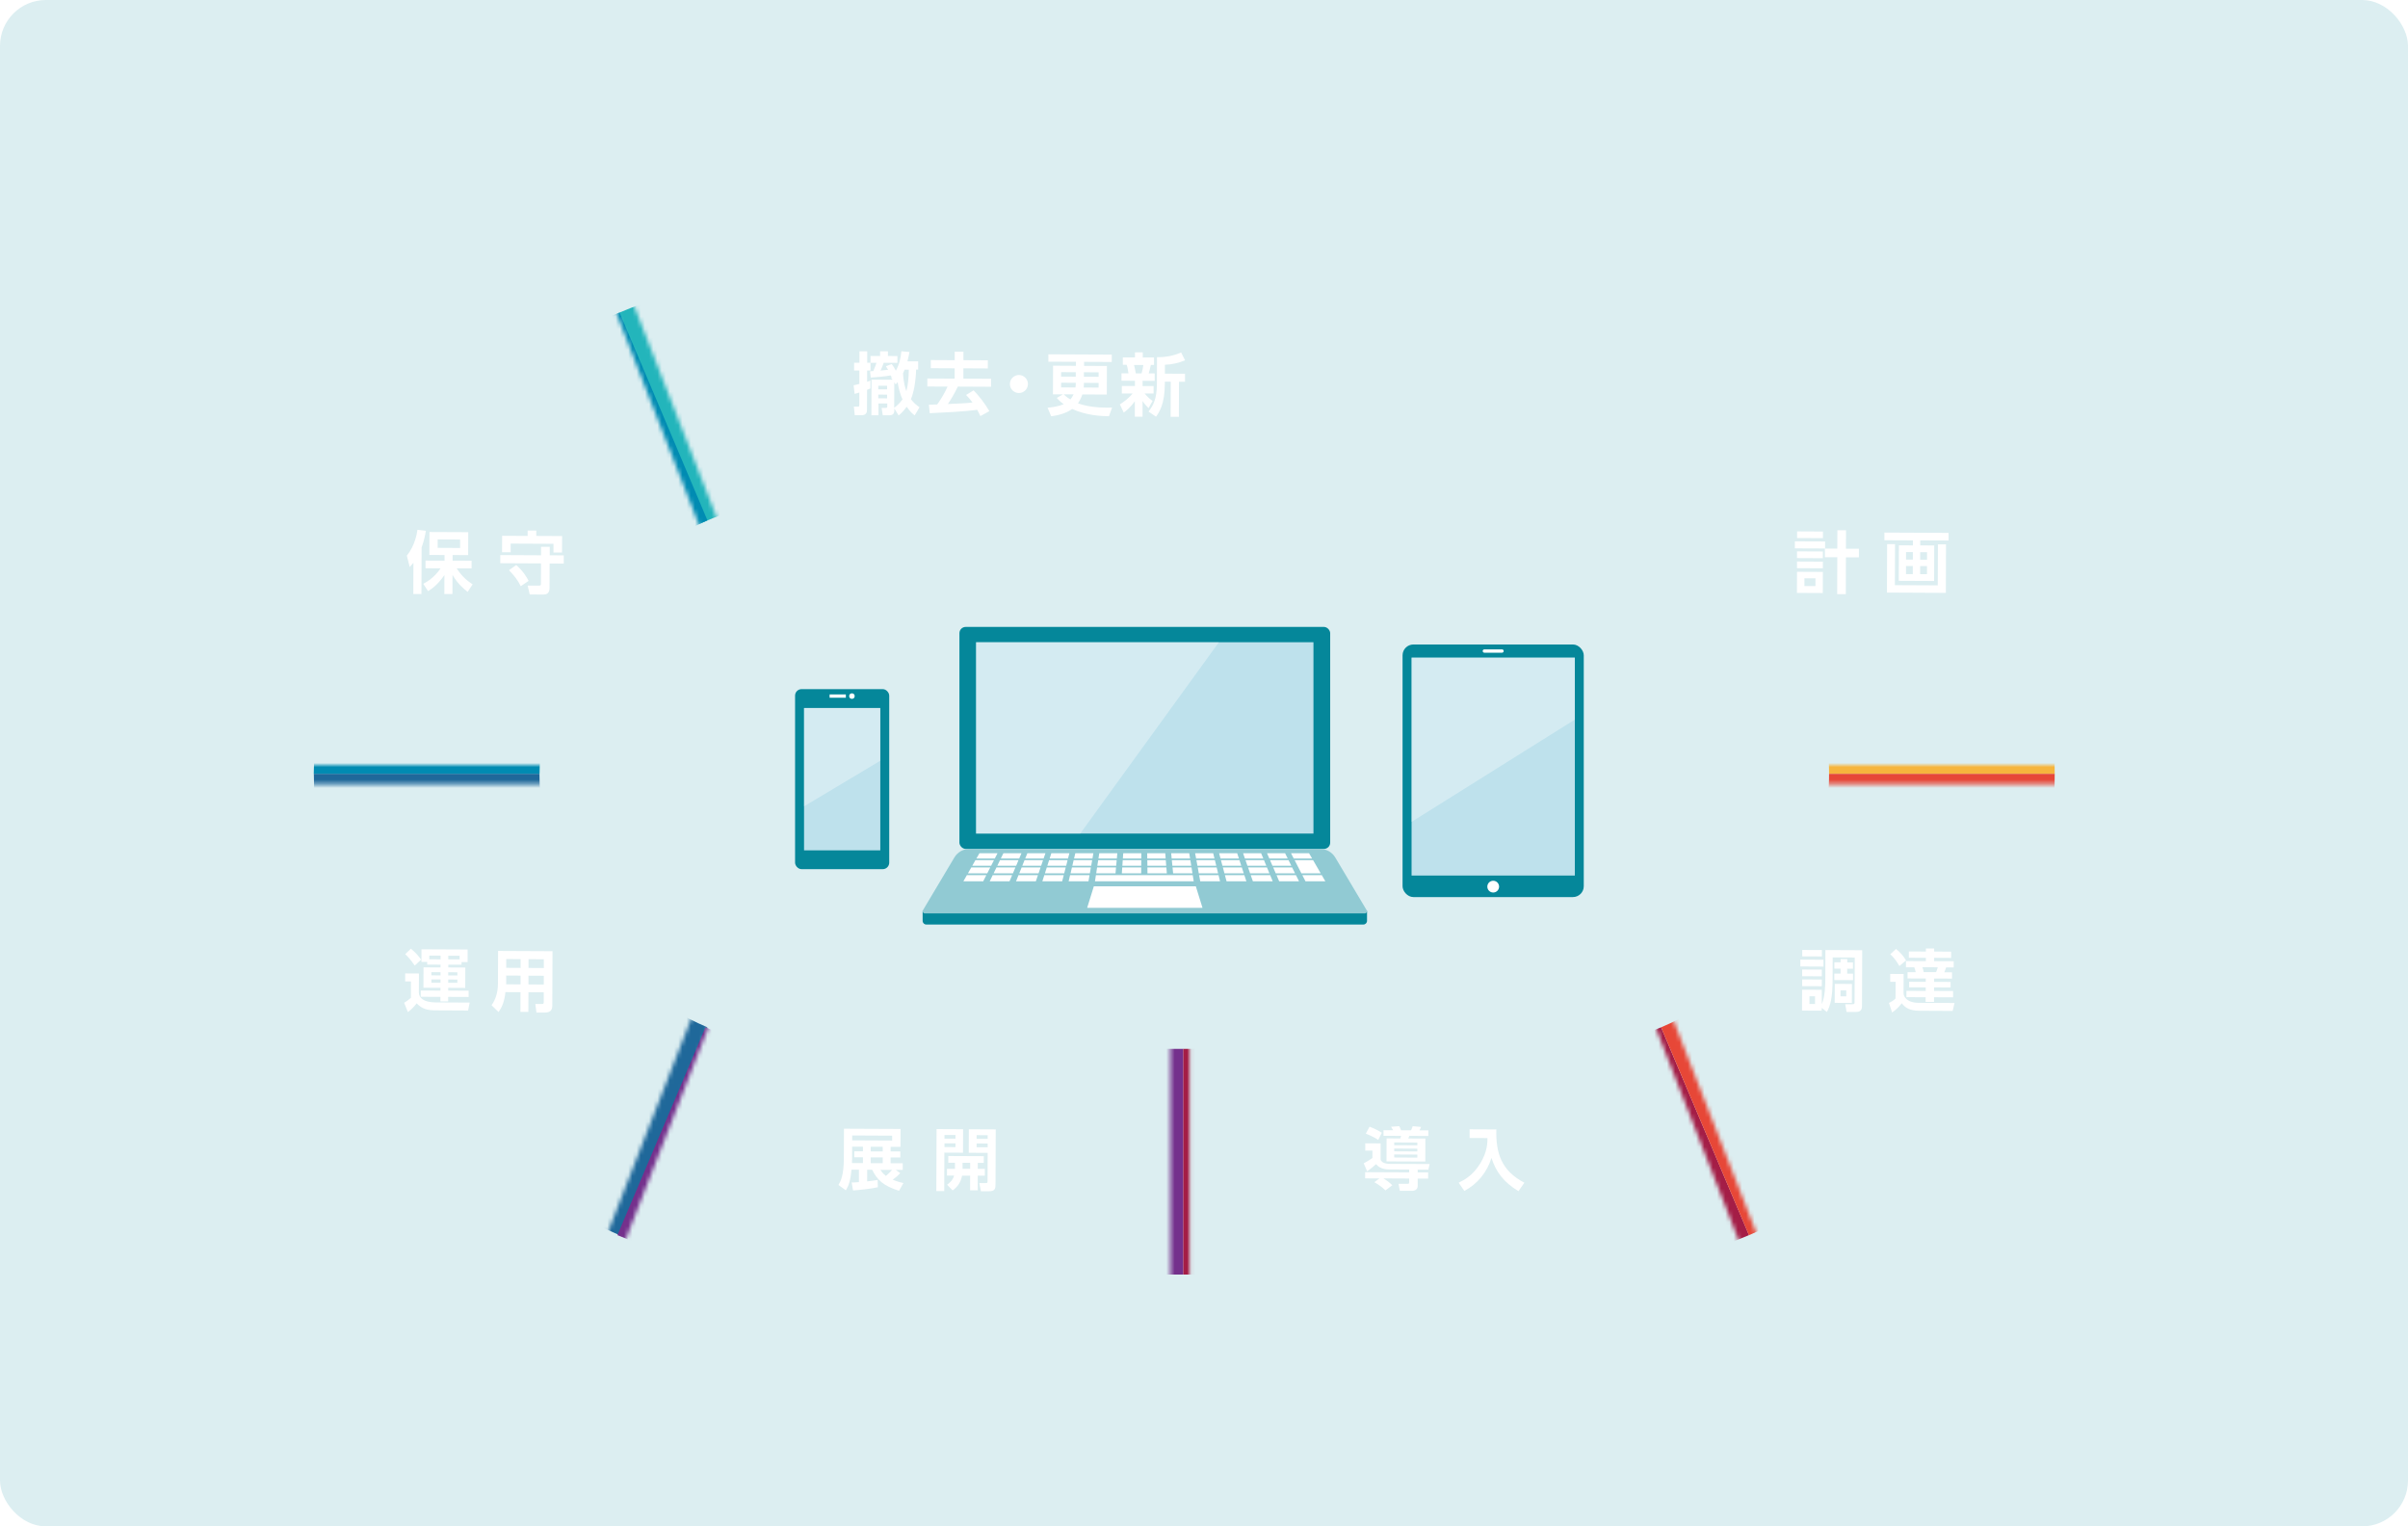 <?xml version="1.0" encoding="UTF-8"?>
<svg id="b" data-name="レイヤー 2" xmlns="http://www.w3.org/2000/svg" xmlns:xlink="http://www.w3.org/1999/xlink" viewBox="0 0 577.26 365.84">
  <defs>
    <style>
      .f, .g {
        fill: #fff;
      }

      .h {
        fill: #91cad3;
      }

      .i {
        fill: #bee1ec;
      }

      .j {
        fill: #dceef1;
      }

      .k {
        fill: #23b5bb;
      }

      .l {
        fill: #05879a;
      }

      .m {
        stroke: #000;
        stroke-width: 4.6px;
      }

      .m, .n, .o, .p, .q, .r, .s, .t, .u {
        fill: none;
      }

      .m, .o, .p, .q, .r, .s, .t, .u {
        stroke-miterlimit: 10;
      }

      .n {
        mask: url(#d);
      }

      .v {
        filter: url(#e);
      }

      .o {
        stroke: #f6b53d;
      }

      .o, .p, .q, .r, .s, .t, .u {
        stroke-width: 54.09px;
      }

      .p {
        stroke: #e74737;
      }

      .q {
        stroke: #23b5bb;
      }

      .r {
        stroke: #1f689a;
      }

      .s {
        stroke: #008bb2;
      }

      .t {
        stroke: #74308c;
      }

      .u {
        stroke: #a41d46;
      }

      .g {
        opacity: .34;
      }
    </style>
    <filter id="e" x="59.1" y="-23.64" width="447.53" height="412.48" color-interpolation-filters="sRGB" filterUnits="userSpaceOnUse">
      <feFlood flood-color="#fff" result="bg"/>
      <feBlend in="SourceGraphic" in2="bg"/>
    </filter>
    <mask id="d" data-name="mask" x="59.1" y="-23.64" width="447.53" height="412.48" maskUnits="userSpaceOnUse">
      <g class="v">
        <g>
          <line class="m" x1="59.1" y1="185.66" x2="506.63" y2="185.66"/>
          <line class="m" x1="112.03" y1="-22.8" x2="207.34" y2="221.42"/>
          <line class="m" x1="207.34" y1="143.79" x2="112.03" y2="388.01"/>
          <line class="m" x1="359.38" y1="143.79" x2="454.68" y2="388.01"/>
          <line class="m" x1="282.87" y1="238.08" x2="282.87" y2="329.65"/>
        </g>
      </g>
    </mask>
  </defs>
  <g id="c" data-name="レイアウト">
    <rect class="j" width="577.26" height="365.84" rx="11" ry="11"/>
    <g class="n">
      <g>
        <g>
          <path class="q" d="m321.75,92.51h-126.49c-51.35,0-92.97,41.62-92.97,92.97"/>
          <polygon class="k" points="316.02 135.22 316.02 49.8 358.71 92.5 316.02 135.22"/>
        </g>
        <path class="s" d="m102.28,185.48c0-38.51,23.41-71.55,56.78-85.66"/>
        <path class="r" d="m159.06,271.14c-33.37-14.11-56.78-47.15-56.78-85.66"/>
        <g>
          <path class="t" d="m283.65,278.44h-88.9c-12.84,0-25.07-2.6-36.19-7.31"/>
          <g>
            <path class="u" d="m283.65,278.44h88.9c12.84,0,25.06-2.6,36.19-7.31"/>
            <path class="o" d="m465.52,185.48c0-38.51-23.41-71.55-56.78-85.66"/>
            <path class="p" d="m408.74,271.14c33.37-14.11,56.78-47.15,56.78-85.66"/>
          </g>
        </g>
      </g>
    </g>
    <g>
      <g>
        <path class="f" d="m437.52,129.78v1.68s-7.25-.03-7.25-.03v-1.68s7.25.03,7.25.03Zm-.53,7.3l-.02,5.06-6.2-.03.02-5.06,6.2.03Zm0-2.46v1.59s-6.2-.03-6.2-.03v-1.59s6.2.03,6.2.03Zm0-2.44v1.61s-6.2-.03-6.2-.03v-1.61s6.2.03,6.2.03Zm.02-4.78v1.59s-6.2-.03-6.2-.03v-1.59s6.2.03,6.2.03Zm-1.8,11.2h-2.64s0,1.86,0,1.86h2.64s0-1.86,0-1.86Zm5.21,3.81l.03-8.85h-2.98s0-2.06,0-2.06h2.98s.02-4.41.02-4.41h2.07s-.02,4.43-.02,4.43h3.11s0,2.06,0,2.06h-3.11s-.03,8.83-.03,8.83h-2.07Z"/>
        <path class="f" d="m467.11,129.55l-6.78-.03v1.2s3.36.02,3.36.02l-.03,8.51-8.47-.04.03-8.51,3.35.02v-1.2s-6.83-.03-6.83-.03v-1.84s15.38.07,15.38.07v1.84Zm-12.82.88l-.04,9.82,10.28.05.04-9.82h1.94s-.04,11.62-.04,11.62l-14.12-.07.04-11.61h1.9Zm4.26,5.23h-1.63s0,1.94,0,1.94h1.63s0-1.94,0-1.94Zm.01-3.33h-1.63s0,1.8,0,1.8h1.63s0-1.8,0-1.8Zm3.39,3.35h-1.64s0,1.94,0,1.94h1.64s0-1.94,0-1.94Zm.01-3.33h-1.64s0,1.8,0,1.8h1.64s0-1.8,0-1.8Z"/>
      </g>
      <g>
        <path class="f" d="m337.81,280.32l-4.68-.02c-2.11,0-2.86-.84-3.25-1.28-.47.45-1.44,1.25-2.15,1.71l-.81-1.91c1.14-.6,1.73-1.02,2.09-1.29v-1.76s-1.72,0-1.72,0v-1.74s3.68.02,3.68.02v3.84c.23,1.06,1.98,1.07,2.32,1.07l9.43.04-.31,1.35h-2.55s0,.65,0,.65h2.5s0,1.49,0,1.49h-2.5s0,1.78,0,1.78c0,1.11-1.18,1.15-1.37,1.15h-2.91s-.32-1.69-.32-1.69h2.29c.26.01.26-.2.26-.33v-.93s-6.18-.03-6.18-.03c.89.52,1.38.92,2.14,1.64l-1.63,1.23c-1.02-1-2.27-1.73-2.68-1.96l1.22-.9-3.42-.02v-1.48s10.55.05,10.55.05v-.67Zm-9.49-10.28c1.33.53,2.01.87,2.94,1.46l-.87,1.72c-.42-.3-1.04-.72-2.97-1.51l.9-1.67Zm3.31.86h2.33c-.11-.23-.32-.59-.48-.84l1.95-.14c.1.2.24.44.45.99h2.39c.26-.57.33-.78.38-.98l2.02.17c-.12.29-.18.45-.39.83h2.13s0,1.34,0,1.34l-4.55-.02c-.08.21-.16.41-.26.62l4.1.02-.02,5.51-9.3-.04.02-5.51,3.27.02c.15-.37.15-.39.2-.62l-4.21-.02v-1.33Zm2.6,5.8v.73s5.54.03,5.54.03v-.73s-5.54-.03-5.54-.03Zm0-1.42v.67s5.54.03,5.54.03v-.67s-5.54-.03-5.54-.03Zm0-1.46v.67s5.54.03,5.54.03v-.67s-5.54-.03-5.54-.03Z"/>
        <path class="f" d="m352.32,270.67l6.39.03c-.14,5.68,1.18,9.88,6.72,12.77l-1.41,2.03c-3.57-2.15-5.43-4.68-6.48-7.98-1.05,3.49-3.44,6.31-6.5,7.92l-1.36-1.97c1.22-.6,3.34-1.64,5.17-4.61,1.73-2.82,1.74-5.07,1.73-6.09l-4.28-.02v-2.07Z"/>
      </g>
      <g>
        <path class="f" d="m215.79,281.2c-.57.62-.93.94-1.79,1.55,1.15.48,1.97.66,2.57.81l-1.05,1.85c-3.77-1.21-5.2-2.55-6.44-5.04h-1.19s-.01,2.78-.01,2.78c1.3-.12,1.87-.23,2.52-.35l.04,1.76c-1.58.37-4.65.69-5.94.77l-.33-1.91c.44,0,.62,0,1.74-.09v-2.98s-1.78,0-1.78,0c-.27,2.7-.65,3.74-1.35,4.95l-1.78-1.28c.49-.84,1.28-2.19,1.29-6.37l.03-7.12,13.57.06-.02,4.28h-2.37s0,1.11,0,1.11h2.33s0,1.44,0,1.44h-2.33s0,1.39,0,1.39h2.91s0,1.59,0,1.59h-1.66s1.07.79,1.07.79Zm-8.91-6.37h-2.6s-.01,2.88-.01,2.88c0,.54-.02.8-.04,1.06h2.64s0-1.39,0-1.39h-2.08s0-1.44,0-1.44h2.08s0-1.11,0-1.11Zm6.99-2.63l-9.58-.05v1.17s9.58.05,9.58.05v-1.17Zm-2.26,5.21h-2.88s0,1.39,0,1.39h2.88s0-1.39,0-1.39Zm0-2.55h-2.88s0,1.11,0,1.11h2.88s0-1.11,0-1.11Zm-.56,5.53c.29.42.58.86,1.31,1.45.83-.66,1.35-1.28,1.49-1.44h-2.8Z"/>
        <path class="f" d="m224.5,270.62l6.38.03-.02,5.63-4.47-.02-.03,9.21h-1.9s.06-14.84.06-14.84Zm1.92,3.41v.9s2.63.01,2.63.01v-.9s-2.63-.01-2.63-.01Zm0-2v.88s2.63.01,2.63.01v-.88s-2.63-.01-2.63-.01Zm2.51,8.08v-1.43s-1.6,0-1.6,0v-1.61s8.51.04,8.51.04v1.61s-1.44,0-1.44,0v1.43s1.69,0,1.69,0v1.63s-1.7,0-1.7,0v3.51s-1.83,0-1.83,0v-3.51s-1.92,0-1.92,0c-.36,1.79-1.21,2.76-2.26,3.54l-1.34-1.36c.49-.37,1.35-1,1.68-2.19h-1.71s0-1.63,0-1.63h1.92Zm3.64.02v-1.43s-1.82,0-1.82,0v1.43s1.82,0,1.82,0Zm-.31-9.47l6.44.03-.05,13.05c0,1.12-.07,1.79-1.6,1.78h-1.89s-.4-1.96-.4-1.96h1.51c.39,0,.47-.02.47-.38l.03-6.86-4.54-.02.02-5.63Zm1.86,3.41v.9s2.65.01,2.65.01v-.9s-2.65-.01-2.65-.01Zm0-2v.88s2.65.01,2.65.01v-.88s-2.65-.01-2.65-.01Z"/>
      </g>
      <g>
        <path class="f" d="m97.13,233.31l3.3.02-.02,4.55c0,1.3,1.16,2.36,4.01,2.38l8.17.04-.38,1.9-7.74-.04c-1.94,0-3.3-.31-4.58-1.68-.56.73-1.27,1.49-2.11,2.1l-.9-2.23c.59-.34,1.12-.76,1.63-1.2v-3.92s-1.38,0-1.38,0v-1.92Zm1.37-5.93c1.33,1.1,1.94,1.9,2.45,2.63l-1.53,1.42c-.95-1.4-1.67-2.16-2.28-2.74l1.37-1.31Zm3.91,3.17h-1.38s.01-3.02.01-3.02l11.06.05v3.01s-1.46,0-1.46,0v.63s-3.17-.01-3.17-.01v.67s4.08.02,4.08.02l-.02,4.88-4.08-.02v.67s4.89.02,4.89.02v1.5s-4.9-.02-4.9-.02v1.09s-1.86,0-1.86,0v-1.09s-4.71-.02-4.71-.02v-1.5s4.72.02,4.72.02v-.67s-4.08-.02-4.08-.02l.02-4.88,4.08.02v-.67s-3.2-.02-3.2-.02v-.63Zm3.21-.62v-.88s-2.71-.01-2.71-.01v.88s2.71.01,2.71.01Zm-2.21,4.82v.78s2.19.01,2.19.01v-.78s-2.19-.01-2.19-.01Zm0-1.74v.76s2.19.01,2.19.01v-.76s-2.19-.01-2.19-.01Zm4.04,1.76v.78s2.19.01,2.19.01v-.78s-2.19-.01-2.19-.01Zm0-1.74v.76s2.19.01,2.19.01v-.76s-2.19-.01-2.19-.01Zm.01-3.09h2.72s0-.87,0-.87h-2.72s0,.87,0,.87Z"/>
        <path class="f" d="m132.4,241.1c0,1.32-.9,1.59-1.78,1.59h-2.02s-.27-2.06-.27-2.06h1.61c.21,0,.41-.02.41-.4v-2.39s-3.67-.02-3.67-.02l-.02,4.7h-1.9s.02-4.71.02-4.71l-3.61-.02c-.25,2.26-.81,3.61-1.66,4.77l-1.67-1.63c.87-1.25,1.52-2.84,1.53-5.17l.03-7.84,13.05.06-.05,13.11Zm-7.6-7.26l-3.45-.02v2.1s3.44.02,3.44.02v-2.1Zm.01-3.95l-3.45-.02v2.1s3.44.02,3.44.02v-2.1Zm5.56,3.98l-3.68-.02v2.1s3.67.02,3.67.02v-2.1Zm.01-3.95l-3.68-.02v2.1s3.67.02,3.67.02v-2.1Z"/>
      </g>
      <g>
        <path class="f" d="m99.1,134.91c-.38.45-.51.6-.88.99l-.69-2.72c1.98-2.45,2.43-5.39,2.54-6.2l2.02.24c-.12.73-.35,2.18-1.02,4l-.04,11.16h-1.95s.03-7.46.03-7.46Zm2.36,5.02c.83-.45,2.59-1.4,4.16-3.71l-3.61-.02v-1.84s4.56.02,4.56.02v-1.35s-3.64-.02-3.64-.02l.02-5.5,9.3.04-.02,5.5-3.73-.02v1.35s4.55.02,4.55.02v1.84s-3.57-.02-3.57-.02c1.29,2.04,2.64,3.05,3.82,3.84l-1.19,1.8c-.71-.56-2.32-1.78-3.63-4.07l-.02,4.59h-1.94s.02-4.55.02-4.55c-1.73,2.51-3.23,3.43-3.93,3.85l-1.16-1.78Zm3.46-10.64v2.02s5.38.03,5.38.03v-2.02s-5.38-.03-5.38-.03Z"/>
        <path class="f" d="m135.15,133.13v1.95s-3.39-.02-3.39-.02l-.02,5.77c0,.47,0,1.68-1.42,1.67l-3.33-.02-.5-2.12h2.8c.31.02.38-.2.38-.38l.02-4.94-9.76-.05v-1.95s9.77.05,9.77.05v-2.03s2.09,0,2.09,0v2.03s3.38.02,3.38.02Zm-14.78-4.71l6.12.03v-1.29s2.07,0,2.07,0v1.29s6.19.03,6.19.03l-.02,3.95h-2.05s0-2.09,0-2.09l-10.26-.05v2.08s-2.07,0-2.07,0l.02-3.95Zm3.39,7.01c1.54,1.34,2.48,2.84,2.96,3.79l-1.88,1.28c-.68-1.35-1.37-2.33-2.82-3.84l1.73-1.23Z"/>
      </g>
      <g>
        <path class="f" d="m213.59,90.56c.21-.24.26-.32.33-.4l-.31.13q-.06-.21-.1-.31c-1.25.25-3.76.47-4.77.51l-.17-1.5c.11-.02.65-.03.78-.05.49-1.19.57-1.35.76-1.98h-1.43s0,1.85,0,1.85h-.81s0,2.7,0,2.7c.52-.16.57-.19.78-.29v1.89c-.24.1-.43.19-.79.32l-.02,4.83c0,1.24-.92,1.26-1.45,1.26h-1.48s-.22-2.06-.22-2.06h.9c.24,0,.41,0,.41-.33v-3.04c-.4.13-.66.21-1.13.32l-.24-2.07c.41-.08.68-.13,1.38-.32v-3.22s-1.26,0-1.26,0v-1.85s1.28,0,1.28,0v-2.75s1.86,0,1.86,0v2.75s.79,0,.79,0v-1.63s2.3.01,2.3.01v-1.12s1.88,0,1.88,0v1.12s2.27.01,2.27.01v1.63s-3.28-.02-3.28-.02c-.3.83-.44,1.2-.76,1.87.34-.03,1.55-.14,1.81-.19-.21-.36-.31-.51-.53-.85l1.39-.53c.39.51.55.78,1,1.6.8-1.43,1.18-3.04,1.32-4.66l1.94.17c-.1.55-.22,1.25-.48,2.24h2.57s0,1.98,0,1.98h-.49c-.11,3.07-.59,5.54-1.25,7.1.73.96,1.44,1.5,2.06,1.93l-1.16,1.95c-.31-.23-1.02-.75-1.91-2.07-.83,1.15-1.4,1.64-1.94,2.09l-1.02-1.68v.39c0,.59-.15,1.25-1.19,1.25h-1.59s-.27-1.78-.27-1.78h1.01c.34,0,.34-.16.34-.4v-.65s-2.11-.01-2.11-.01v2.83s-1.69,0-1.69,0l.03-8.54,5.04.02-.34-.46Zm-3.04,4.02v.89s2.11.01,2.11.01v-.89s-2.11-.01-2.11-.01Zm0-2.13v.86s2.11.01,2.11.01v-.86s-2.11-.01-2.11-.01Zm3.83-.81l-.02,6.1c.51-.39,1.16-.89,1.99-2.01-.56-1.24-.97-2.79-1.16-4.14-.11.15-.2.24-.46.55l-.36-.51Zm2.48-3.05c-.05.15-.13.33-.38.88.12,2.39.6,3.73.8,4.27.38-1.43.55-2.99.59-5.14h-1.01Z"/>
        <path class="f" d="m235.02,99.73c-.21-.47-.42-.93-.76-1.5-3.11.42-7.58.63-11.37.81l-.22-2.03c.36-.02.52-.01,2-.07.49-.66,1.73-2.5,2.47-4.28l-4.83-.02v-1.92s6.55.03,6.55.03v-2.47s-5.72-.03-5.72-.03v-1.95s5.73.03,5.73.03v-2.03s2.09,0,2.09,0v2.03s5.85.03,5.85.03v1.95s-5.86-.03-5.86-.03v2.47s6.63.03,6.63.03v1.92s-7.96-.04-7.96-.04c-.84,1.75-1.83,3.39-2.39,4.17,2.99-.12,3.99-.14,5.91-.36-.6-.82-1.1-1.34-1.55-1.8l1.81-1.11c1.28,1.31,2.69,3.12,3.77,4.98l-2.14,1.19Z"/>
        <path class="f" d="m246.42,92.05c0,1.17-.97,2.16-2.17,2.15-1.2,0-2.16-.99-2.15-2.17,0-1.22,1.02-2.16,2.17-2.15,1.17,0,2.16.97,2.16,2.17Z"/>
        <path class="f" d="m265.83,99.77c-1.98-.03-5.45-.22-8.81-1.75-.86.65-2.54,1.45-5.02,1.75l-.87-2.05c1.27-.11,2.75-.36,3.88-.84-.55-.38-.96-.7-1.67-1.5l1.47-.87h-2.39s.03-6.86.03-6.86l5.47.03v-.96s-6.6-.03-6.6-.03v-1.77s15.2.07,15.2.07v1.77s-6.64-.03-6.64-.03v.96s5.48.03,5.48.03l-.03,6.85-5.86-.03c-.05.13-.33,1.1-1.05,2.13,2.11.76,4.52,1.03,6.94,1.04.54,0,.89-.01,1.24-.03l-.76,2.11Zm-8.01-6.9c.07-.41.07-.72.07-1.12l-3.51-.02v1.12s3.44.02,3.44.02Zm.07-2.59v-1.07s-3.51-.02-3.51-.02v1.07s3.51.02,3.51.02Zm-2.91,4.22c.78.74,1.2.98,1.62,1.24.21-.26.49-.63.77-1.23h-2.39Zm4.86-2.74c0,.37,0,.7-.05,1.12l3.58.02v-1.12s-3.53-.02-3.53-.02Zm0-2.54v1.07s3.53.02,3.53.02v-1.07s-3.53-.02-3.53-.02Z"/>
        <path class="f" d="m268.46,96.93c1.11-.73,2.23-1.58,3.07-2.62h-2.6s0-1.79,0-1.79h3.14s0-1.25,0-1.25l-3.22-.02v-1.77s1.67,0,1.67,0c-.09-.67-.21-1.4-.42-2.04h-.93s0-1.78,0-1.78h2.91s0-1.21,0-1.21h1.87s0,1.23,0,1.23h2.7s0,1.79,0,1.79h-.76c-.25,1.08-.3,1.3-.51,2.03h1.43s0,1.78,0,1.78h-2.9s0,1.25,0,1.25h2.64s0,1.79,0,1.79h-2.15c.92,1.07,1.38,1.4,1.91,1.76l-.97,1.74c-.75-.74-1.02-1.06-1.44-1.71v3.76s-1.85,0-1.85,0v-3.69c-1.16,1.6-2.09,2.3-2.66,2.7l-.92-1.94Zm3.39-9.47c.19.65.32,1.35.43,2.04h1.38c.18-.56.36-1.5.43-2.02h-2.24Zm12.24-1.11c-1.45.64-3.22,1.03-4.83,1.08v2.13s4.82.02,4.82.02v1.92s-1.44,0-1.44,0l-.03,8.41h-1.98s.03-8.42.03-8.42h-1.42s0,.53,0,.53c-.02,4.91-1.38,6.83-2.11,7.86l-1.8-1.24c1.11-1.41,2-3.02,2.01-6.59l.02-6.44c.75,0,3.14.05,5.79-1.13l.94,1.87Z"/>
      </g>
      <g>
        <path class="f" d="m437.13,230.03v1.64s-5.54-.03-5.54-.03v-1.64s5.54.03,5.54.03Zm-.42,12.21l-4.72-.02.02-5.01,4.72.02v3.46c.82-1.88.83-4.78.84-5.87l.03-7.11,8.82.04-.05,13.22c0,.57,0,1.58-1.37,1.57h-2.33s-.32-1.85-.32-1.85h1.72c.49.01.52-.15.52-.54l.04-10.65-5.29-.03-.02,5.43c-.02,4.25-.51,6.02-1.36,7.65l-1.25-.98v.65Zm.03-7.47v1.61s-4.72-.02-4.72-.02v-1.61s4.72.02,4.72.02Zm0-2.38v1.61s-4.72-.02-4.72-.02v-1.61s4.72.02,4.72.02Zm.02-4.68v1.53s-4.72-.02-4.72-.02v-1.53s4.72.02,4.72.02Zm-1.65,11.07h-1.33s0,1.86,0,1.86h1.33s0-1.86,0-1.86Zm7.71-8.11h1.38s0,1.52,0,1.52h-1.38s0,1.18,0,1.18h1.4s0,1.55,0,1.55l-4.49-.02v-1.55s1.5,0,1.5,0v-1.19s-1.48,0-1.48,0v-1.51s1.49,0,1.49,0v-.78s1.6,0,1.6,0v.78Zm1.14,5.16l-.02,4.55-4.12-.02.02-4.55,4.12.02Zm-1.36,1.56h-1.38s0,1.41,0,1.41h1.38s0-1.41,0-1.41Z"/>
        <path class="f" d="m468.12,242.3l-7.97-.04c-2.41-.01-3.45-.76-4.24-1.79-.98,1.25-1.8,1.83-2.32,2.2l-.76-2.3c.28-.11,1.09-.53,1.58-1.05l.02-4h-1.3s0-1.89,0-1.89l3.22.02-.02,4.6c0,.75.71,2.3,3.65,2.31l8.57.04-.45,1.9Zm-13.59-14.85c.92.72,1.82,1.72,2.4,2.74l-1.6,1.34c-.95-1.68-1.75-2.42-2.19-2.81l1.39-1.28Zm7.14-.11h2s0,.73,0,.73l4.07.02v1.5s-4.07-.02-4.07-.02v.8s4.68.02,4.68.02v1.48s-1.81,0-1.81,0c-.18.49-.21.63-.44,1.17h1.85s0,1.51,0,1.51l-4.29-.02v.8s3.95.02,3.95.02v1.33s-3.96-.02-3.96-.02v.85s4.55.02,4.55.02v1.51s-4.56-.02-4.56-.02v1.12s-2.02,0-2.02,0v-1.12s-4.6-.02-4.6-.02v-1.51s4.63.02,4.63.02v-.85s-3.98-.02-3.98-.02v-1.33s3.99.02,3.99.02v-.8s-4.37-.02-4.37-.02v-1.5s1.96,0,1.96,0c-.08-.34-.24-.91-.34-1.17h-2s0-1.49,0-1.49l4.77.02v-.8s-4.08-.02-4.08-.02v-1.5s4.09.02,4.09.02v-.72Zm-.81,4.49c.13.39.26.88.3,1.17h2.98c.2-.44.35-1.03.38-1.16l-3.66-.02Z"/>
      </g>
    </g>
    <g>
      <g>
        <path class="l" d="m221.19,218.31h106.52v2.41c0,.48-.39.87-.87.87h-104.79c-.48,0-.87-.39-.87-.87v-2.41h0Z"/>
        <rect class="l" x="230" y="150.26" width="88.88" height="53.21" rx="1.5" ry="1.5"/>
        <rect class="i" x="234.01" y="153.93" width="80.86" height="45.86"/>
        <polygon class="g" points="258.95 199.8 233.93 199.8 233.93 153.93 292.2 153.93 258.95 199.8"/>
        <path class="h" d="m316.49,203.47h-84.09c-1.49,0-2.86.78-3.62,2.06l-7.52,12.62c-.21.35.04.78.44.78h105.48c.4,0,.65-.44.44-.78l-7.52-12.62c-.76-1.28-2.14-2.06-3.62-2.06Z"/>
        <polygon class="f" points="286.67 212.43 262.22 212.43 260.62 217.59 288.27 217.59 286.67 212.43"/>
        <polygon class="f" points="238.48 205.77 234.07 205.77 234.8 204.5 239.13 204.5 238.48 205.77"/>
        <polygon class="f" points="244.33 205.77 239.92 205.77 240.54 204.5 244.87 204.5 244.33 205.77"/>
        <polygon class="f" points="250.18 205.77 245.77 205.77 246.29 204.5 250.62 204.5 250.18 205.77"/>
        <polygon class="f" points="256.03 205.77 251.63 205.77 252.03 204.5 256.36 204.5 256.03 205.77"/>
        <polygon class="f" points="261.89 205.77 257.48 205.77 257.78 204.5 262.11 204.5 261.89 205.77"/>
        <polygon class="f" points="267.74 205.77 263.33 205.77 263.52 204.5 267.85 204.5 267.74 205.77"/>
        <polygon class="f" points="273.59 205.77 269.18 205.77 269.27 204.5 273.6 204.5 273.59 205.77"/>
        <polygon class="f" points="279.44 205.77 275.03 205.77 275.01 204.5 279.34 204.5 279.44 205.77"/>
        <polygon class="f" points="285.29 205.77 280.88 205.77 280.76 204.5 285.09 204.5 285.29 205.77"/>
        <polygon class="f" points="291.14 205.77 286.74 205.77 286.5 204.5 290.83 204.5 291.14 205.77"/>
        <polygon class="f" points="297 205.77 292.59 205.77 292.25 204.5 296.58 204.5 297 205.77"/>
        <polygon class="f" points="302.85 205.77 298.44 205.77 298 204.5 302.32 204.5 302.85 205.77"/>
        <polygon class="f" points="308.7 205.77 304.29 205.77 303.74 204.5 308.07 204.5 308.7 205.77"/>
        <polygon class="f" points="314.55 205.77 310.14 205.77 309.49 204.5 313.81 204.5 314.55 205.77"/>
        <polygon class="f" points="237.6 207.5 233.08 207.5 233.84 206.16 238.28 206.16 237.6 207.5"/>
        <polygon class="f" points="243.6 207.5 239.08 207.5 239.73 206.16 244.16 206.16 243.6 207.5"/>
        <polygon class="f" points="249.59 207.5 245.07 207.5 245.61 206.16 250.05 206.16 249.59 207.5"/>
        <polygon class="f" points="255.59 207.5 251.07 207.5 251.5 206.16 255.93 206.16 255.59 207.5"/>
        <polygon class="f" points="261.59 207.5 257.07 207.5 257.38 206.16 261.82 206.16 261.59 207.5"/>
        <polygon class="f" points="267.58 207.5 263.06 207.5 263.27 206.16 267.7 206.16 267.58 207.5"/>
        <polygon class="f" points="273.58 207.5 269.06 207.5 269.15 206.16 273.59 206.16 273.58 207.5"/>
        <polygon class="f" points="279.57 207.5 275.06 207.5 275.04 206.16 279.47 206.16 279.57 207.5"/>
        <polygon class="f" points="285.57 207.5 281.05 207.5 280.92 206.16 285.36 206.16 285.57 207.5"/>
        <polygon class="f" points="291.57 207.5 287.05 207.5 286.81 206.16 291.24 206.16 291.57 207.5"/>
        <polygon class="f" points="297.56 207.5 293.05 207.5 292.69 206.16 297.13 206.16 297.56 207.5"/>
        <polygon class="f" points="303.56 207.5 299.04 207.5 298.58 206.16 303.01 206.16 303.56 207.5"/>
        <polygon class="f" points="309.56 207.5 305.04 207.5 304.46 206.16 308.9 206.16 309.56 207.5"/>
        <polygon class="f" points="316.61 209.32 311.98 209.32 310.35 206.16 314.78 206.16 316.61 209.32"/>
        <polygon class="f" points="236.67 209.32 232.04 209.32 232.84 207.91 237.39 207.91 236.67 209.32"/>
        <polygon class="f" points="242.82 209.32 238.19 209.32 238.88 207.91 243.42 207.91 242.82 209.32"/>
        <polygon class="f" points="248.97 209.32 244.34 209.32 244.91 207.91 249.45 207.91 248.97 209.32"/>
        <polygon class="f" points="255.12 209.32 250.49 209.32 250.94 207.91 255.48 207.91 255.12 209.32"/>
        <polygon class="f" points="261.27 209.32 256.64 209.32 256.97 207.91 261.51 207.91 261.27 209.32"/>
        <polygon class="f" points="267.42 209.32 262.79 209.32 263 207.91 267.54 207.91 267.42 209.32"/>
        <polygon class="f" points="273.57 209.32 268.93 209.32 269.03 207.91 273.58 207.91 273.57 209.32"/>
        <polygon class="f" points="279.72 209.32 275.08 209.32 275.06 207.91 279.61 207.91 279.72 209.32"/>
        <polygon class="f" points="285.86 209.32 281.23 209.32 281.09 207.91 285.64 207.91 285.86 209.32"/>
        <polygon class="f" points="292.01 209.32 287.38 209.32 287.13 207.91 291.67 207.91 292.01 209.32"/>
        <polygon class="f" points="298.16 209.32 293.53 209.32 293.16 207.91 297.7 207.91 298.16 209.32"/>
        <polygon class="f" points="304.31 209.32 299.68 209.32 299.19 207.91 303.73 207.91 304.31 209.32"/>
        <polygon class="f" points="310.46 209.32 305.83 209.32 305.22 207.91 309.76 207.91 310.46 209.32"/>
        <polygon class="f" points="235.7 211.23 230.95 211.23 231.79 209.75 236.45 209.75 235.7 211.23"/>
        <polygon class="f" points="242.01 211.23 237.26 211.23 237.98 209.75 242.64 209.75 242.01 211.23"/>
        <polygon class="f" points="248.32 211.23 243.57 211.23 244.16 209.75 248.82 209.75 248.32 211.23"/>
        <polygon class="f" points="254.63 211.23 249.88 211.23 250.35 209.75 255.01 209.75 254.63 211.23"/>
        <polygon class="f" points="260.94 211.23 256.18 211.23 256.53 209.75 261.19 209.75 260.94 211.23"/>
        <polygon class="f" points="286.17 211.23 262.49 211.23 262.72 209.75 285.93 209.75 286.17 211.23"/>
        <polygon class="f" points="292.48 211.23 287.73 211.23 287.46 209.75 292.12 209.75 292.48 211.23"/>
        <polygon class="f" points="298.79 211.23 294.04 211.23 293.64 209.75 298.3 209.75 298.79 211.23"/>
        <polygon class="f" points="305.1 211.23 300.35 211.23 299.83 209.75 304.49 209.75 305.1 211.23"/>
        <polygon class="f" points="311.41 211.23 306.65 211.23 306.02 209.75 310.67 209.75 311.41 211.23"/>
        <polygon class="f" points="317.72 211.23 312.96 211.23 312.2 209.75 316.86 209.75 317.72 211.23"/>
      </g>
      <g>
        <g>
          <rect class="l" x="336.23" y="154.47" width="43.44" height="60.54" rx="2.6" ry="2.6"/>
          <rect class="i" x="338.39" y="157.62" width="39.14" height="52.23"/>
          <path class="f" d="m359.37,212.51c0,.78-.63,1.41-1.41,1.41s-1.41-.63-1.41-1.41.63-1.41,1.41-1.41,1.41.63,1.41,1.41Z"/>
          <path class="f" d="m360.07,156.44h-4.23c-.22,0-.4-.18-.4-.4s.18-.4.4-.4h4.23c.22,0,.4.18.4.4s-.18.4-.4.4Z"/>
        </g>
        <polygon class="g" points="377.53 172.47 377.53 157.62 338.39 157.62 338.39 196.98 377.53 172.47"/>
      </g>
      <g>
        <rect class="l" x="190.6" y="165.17" width="22.57" height="43.15" rx="1.56" ry="1.56"/>
        <rect class="i" x="184.84" y="177.61" width="34.11" height="18.28" transform="translate(388.64 -15.14) rotate(90)"/>
        <g>
          <rect class="f" x="198.88" y="166.44" width="3.89" height=".79"/>
          <circle class="f" cx="204.23" cy="166.84" r=".66"/>
        </g>
        <polygon class="g" points="211.03 182.33 211.03 169.69 192.75 169.69 192.75 193.26 211.03 182.33"/>
      </g>
    </g>
  </g>
</svg>